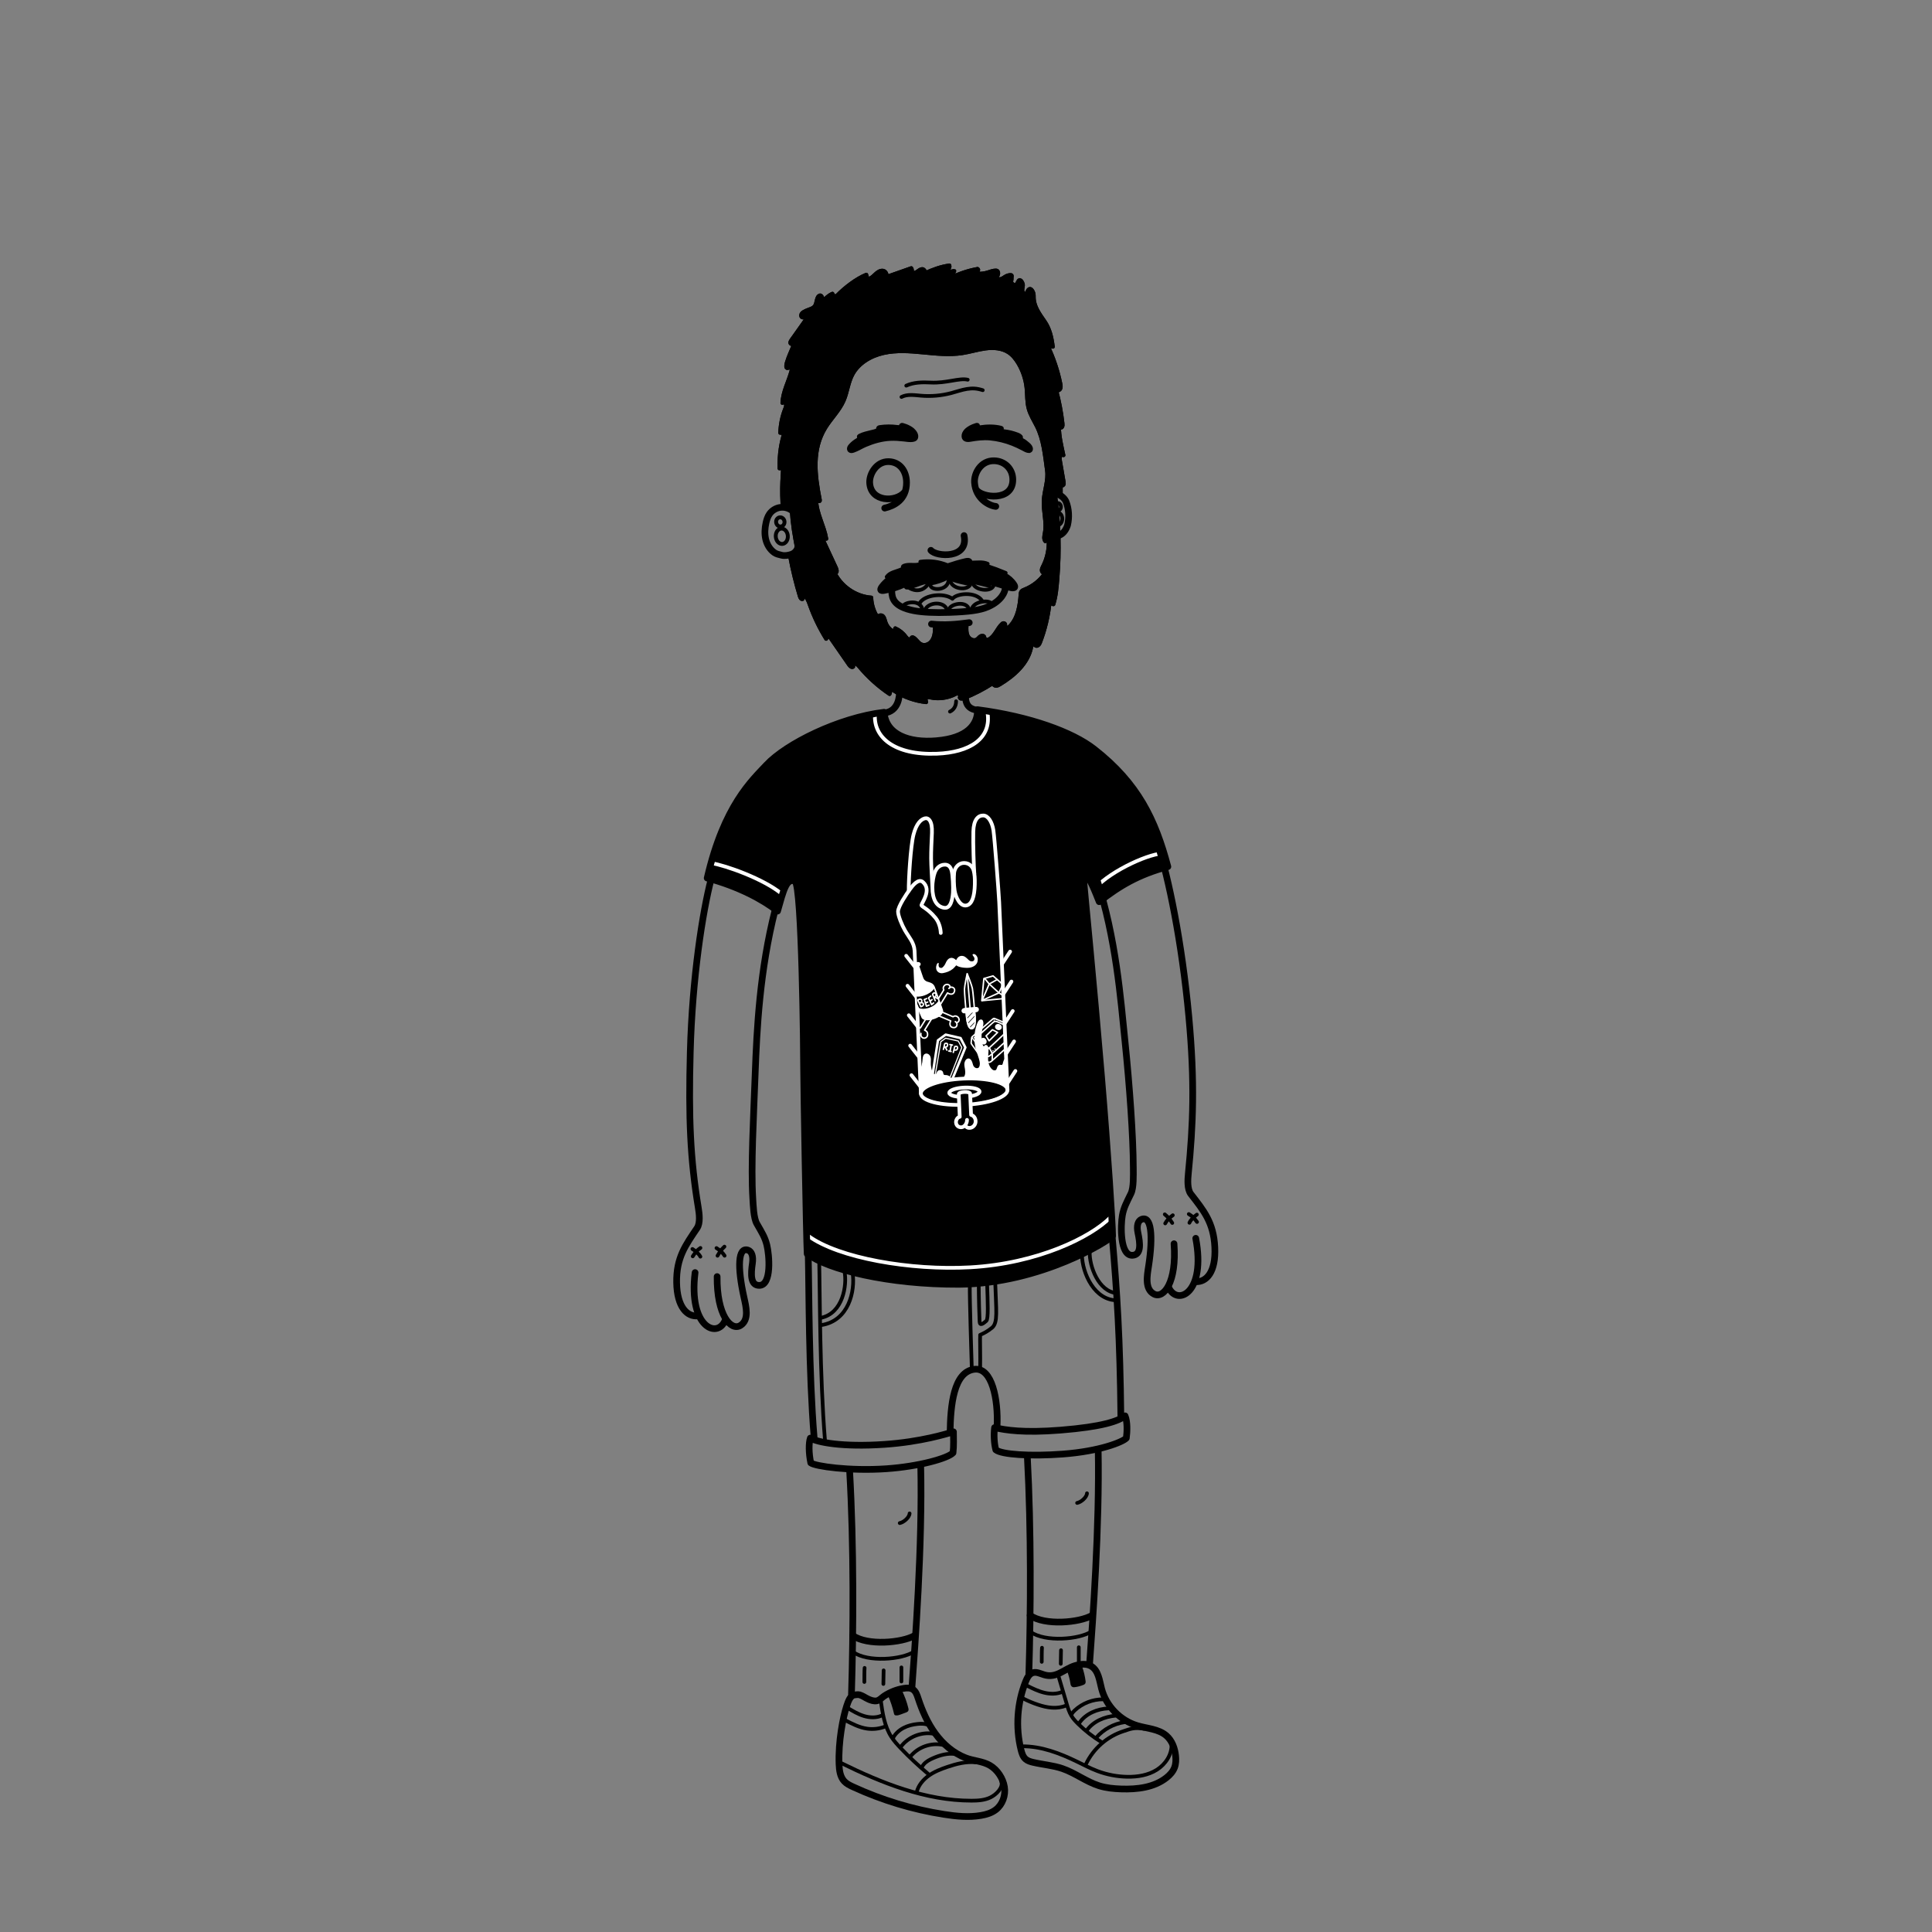 <?xml version="1.0" encoding="UTF-8"?><svg id="Default" xmlns="http://www.w3.org/2000/svg" viewBox="0 0 2600 2600"><rect x="0" y="0" width="2600" height="2600" fill="#808080" stroke="none"/><defs><style>.cls-1{stroke-width:2.5px;}.cls-1,.cls-2,.cls-3,.cls-4,.cls-5,.cls-6,.cls-7,.cls-8,.cls-9,.cls-10,.cls-11,.cls-12,.cls-13{stroke-linecap:round;stroke-linejoin:round;}.cls-1,.cls-4,.cls-5,.cls-7,.cls-8,.cls-10,.cls-11{stroke:#000;}.cls-2,.cls-3,.cls-4,.cls-5{stroke-width:5px;}.cls-2,.cls-3,.cls-6,.cls-9,.cls-12,.cls-13{stroke:#fff;}.cls-14,.cls-12{fill:#fff;}.cls-3,.cls-4,.cls-6,.cls-7,.cls-8,.cls-9,.cls-10,.cls-11,.cls-13{fill:none;}.cls-6{stroke-width:3.33px;}.cls-7{stroke-width:5.21px;}.cls-8{stroke-width:5.24px;}.cls-9{stroke-width:2px;}.cls-10{stroke-width:9px;}.cls-11{stroke-width:.83px;}.cls-12,.cls-13{stroke-width:1.5px;}</style></defs><g id="Legs"><g id="Right_shoe"><path class="cls-10" d="m1446.94,2241.5c7.01-2.11,14.99-3,21.33.65,10.03,5.77,11.28,19.31,14.21,30.5,6.09,23.22,24.87,42.68,47.86,49.58,13.38,4.02,28.65,4.4,39.24,13.52,7.79,6.7,11.53,17.12,12.54,27.34.52,5.26.37,10.71-1.52,15.65-2.09,5.46-6.19,9.94-10.77,13.56-16.78,13.27-39.58,15.91-60.96,15.2-10.04-.33-20.15-1.3-29.74-4.3-17.41-5.45-32.21-17.29-49.48-23.17-12.68-4.32-26.22-5.29-39.27-8.33-3.64-.85-7.38-1.93-10.19-4.4-3.53-3.1-5.03-7.86-6.16-12.42-7.55-30.45-5.27-63.24,6.4-92.36,1.9-4.73,4.55-9.85,9.41-11.41,4.96-1.59,10.12,1.16,15.1,2.69,17.06,5.22,26.68-7.7,42-12.31Z"/><path class="cls-4" d="m1375.43,2350.1c26.02-.25,51.09,9.45,74.47,20.85,8.96,4.37,17.81,9.02,27.14,12.52,12.78,4.8,26.38,7.4,40.03,7.64,13.82.25,28.08-2.07,39.76-9.44,11.69-7.37,20.35-20.47,19.77-34.28"/><path class="cls-4" d="m1539.68,2326.55c-13.77-2.35-19,.39-27.7,3.18-21.94,7.03-40.69,23.49-50.51,44.33"/><path class="cls-4" d="m1424.49,2255.74c3.67,12.4,7.35,24.81,11.02,37.21,1.64,5.54,3.31,11.14,6.29,16.09,2.46,4.08,5.75,7.59,9.14,10.92,9.39,9.22,19.82,17.38,31.03,24.27"/><path class="cls-4" d="m1513.49,2317.62c-14.59,2.06-28.36,9.54-38.03,20.67"/><path class="cls-4" d="m1501.54,2308.83c-7.54.72-15.03,2.51-21.85,5.8-6.82,3.29-12.97,8.13-17.34,14.31"/><path class="cls-4" d="m1491.7,2299.1c-15.04.56-30.43,6.97-39.04,19.32-.13.18-.13.42-.22.62s-.35.37-.52.23.2-.44.23-.22"/><path class="cls-4" d="m1484.52,2286.86c-13.95-.11-27.87,5.3-38.08,14.8-1.79,1.67-3.5,3.5-4.45,5.76"/><path class="cls-4" d="m1381.96,2268.43c7.5,3.76,15.1,7.5,23.26,9.5,8.15,1.99,17.01,2.12,24.7-1.24"/><path class="cls-4" d="m1377.07,2285.82c6.34,3.24,12.92,6,19.68,8.24,6.12,2.03,12.42,3.64,18.85,4.08s13.02-.32,18.94-2.87"/><path class="cls-5" d="m1453.97,2243.89c2.2,6.21,3.72,12.66,4.54,19.2.05.41.09.86-.12,1.21-.2.34-.58.51-.94.67-3.67,1.56-7.56,2.6-11.52,3.09-.72.09-1.54.13-2.09-.34-.5-.43-.62-1.13-.71-1.78-.93-6.35-2.6-12.6-4.97-18.57"/></g><g id="Left_shoe"><path class="cls-10" d="m1216.04,2272.15c4.21-.72,8.84-.96,12.44,1.35,3.95,2.53,5.58,7.39,7.04,11.85,5.53,16.84,12.7,33.32,23.17,47.63,10.47,14.31,24.43,26.41,40.98,32.74,10.8,4.13,22.57,4.27,32.56,10.09,9.96,5.8,17.61,17.42,19.48,28.8,1.87,11.38-2.44,23.8-11.59,30.82-5.76,4.42-12.95,6.55-20.11,7.76-16.43,2.76-33.27,1.08-49.73-1.5-42.21-6.62-83.5-19.12-122.3-37.02-4.26-1.97-8.6-4.07-11.8-7.5-5.63-6.02-6.72-14.9-7.03-23.13-1.13-30.12,5.24-62.77,10.21-78,2.22-6.81,4.81-13.62,9.66-14.88,1.45-.38,6.18-.85,7.61-.39,4.95,1.57,6.79,3.44,11.65,5.73,3.47,1.64,7.91,3.2,11.8,2.37,3.86-.82,6.62-4.33,9.92-6.48,7.85-5.14,16.77-8.66,26.02-10.24Z"/><path class="cls-4" d="m1185.3,2288.44c2.36,16.97,4.95,34.55,14.23,48.95,3.59,5.56,8.08,10.48,12.65,15.27,11.63,12.18,23.94,23.72,36.85,34.53"/><path class="cls-4" d="m1131.59,2372.43c55.19,27.2,114.19,50.86,175.72,50.84,8.74,0,17.76-.55,25.62-4.38,7.86-3.83,17.52-13.38,14.53-21.65"/><path class="cls-4" d="m1313.32,2371.72c-13.05-1.44-26.14,1.95-38.58,6.16-8.77,2.97-17.49,6.41-25.01,11.81-7.52,5.4-13.79,12.96-16.09,21.93"/><path class="cls-4" d="m1285.24,2360.51c-9.96-1.43-20.07,1.41-29.3,5.42-4.72,2.05-9.42,4.51-12.79,8.4-1.08,1.25-2,2.62-2.75,4.09"/><path class="cls-4" d="m1269.02,2348.26c-16.03-3.45-33.77,2.89-43.99,15.72-.14.17-.28.39-.21.6s.49.17.43-.05"/><path class="cls-4" d="m1256.32,2333.18c-16.48-2.86-34.29,4.32-44.19,17.8"/><path class="cls-4" d="m1248.26,2320.98c-4.34-1.44-9.03-1.41-13.58-.93-6.53.69-13.03,2.28-18.84,5.34-5.81,3.06-10.92,7.64-14,13.44-.15.28-.27.66-.04.86s.56-.39.25-.36"/><path class="cls-5" d="m1211.34,2275.78c3.82,7.62,6.77,15.68,8.76,23.97.14.6.26,1.3-.15,1.76-.21.24-.52.36-.82.47-2.73,1.02-5.47,2.04-8.2,3.05-1.7.64-3.51,1.28-5.3.97-1.97-8.85-4.84-17.49-8.56-25.76-.18-.39.44-.84.75-.54s-.1.94-.5.77"/><path class="cls-4" d="m1140.65,2298.41c7.02,4.27,14.16,8.51,22.02,10.9,7.86,2.38,16.62,2.75,24.1-.65"/><path class="cls-4" d="m1137.45,2314.98c9.39,4.89,19.01,9.86,29.49,11.37,8.09,1.17,16.48.18,24.07-2.82"/></g><path class="cls-10" d="m1087.71,1690.25c1.13,45.18.56,155.29,7.91,244.52"/><path class="cls-4" d="m1102.4,1694.77c1.13,45.18.56,155.29,7.91,244.52"/><path class="cls-10" d="m1496.56,1662.02c6.78,78.49,10.73,138.35,11.86,245.65"/><path class="cls-10" d="m1278.58,1927.99c.56-36.71,4.67-81.93,32.75-85.27,23.72-2.82,32.19,40.66,30.49,76.8"/><path class="cls-10" d="m1090.54,1935.34c-2.26,6.21-2.26,20.33.56,33.32,5.65,4.52,52.18,11.31,101.65,7.91,44.17-3.04,83.01-14.12,89.79-21.46,1.13-9.04.56-20.33.56-28.24-7.91,2.26-42.92,13.55-93.18,16.94-56.57,3.81-89.79-2.82-99.39-8.47Z"/><path class="cls-10" d="m1514.07,1905.41c3.39,7.91,2.82,21.46,1.69,29.93-4.94,5.28-35.82,17.75-85.27,21.46-44.15,3.31-82.6.65-90.35-5.65-2.41-8.78-2.82-20.89-1.69-29.93,14.68,3.39,38.96,7.34,88.66,3.39,56.52-4.5,78.27-12.24,86.96-19.2Z"/><path class="cls-4" d="m1136.47,1710.96c3.76,18.82-2.26,56.47-31.62,62.49"/><path class="cls-4" d="m1147.38,1712.84c3.76,24.85-5.27,64.75-42.16,70.4"/><path class="cls-4" d="m1466.5,1684.75c-.68,19.18,11.9,53.73,36.41,55.42"/><path class="cls-4" d="m1456.03,1688.36c.29,25.13,17.01,62.29,48.09,61.52"/><path class="cls-4" d="m1305.12,1730.16c-.38,15.44,2.26,98.64,2.64,110.31"/><path class="cls-4" d="m1319.05,1841.22c.38-15.06-.38-41.04,0-44.8,5.27-2.26,10.16-4.89,16.19-9.79,7.91-7.15,5.27-22.59,4.14-59.86"/><path class="cls-4" d="m1317.17,1729.78c0,15.44.82,44.04,1.13,48.94.38,6.02,4.95,2.45,9.04-1.13,3.01-2.64,1.88-25.6,1.13-48.94"/><path class="cls-10" d="m1143.34,1978.54c5.93,102.49,5.08,217.69,2.54,301.55"/><path class="cls-10" d="m1239.05,1970.91c2.54,108.42-7.62,243.11-11.86,300.71"/><path class="cls-10" d="m1147.58,2201.03c19.62,13.96,66.16,9.97,83.45,0"/><path class="cls-4" d="m1148.25,2223.31c19.62,13.96,65.17,10.3,82.12-.67"/><path class="cls-4" d="m1163.54,2244.58c-.33,2.99-.33,15.29-.33,18.95"/><path class="cls-4" d="m1189.14,2247.91c0,3.66-.33,14.63-.33,18.29"/><path class="cls-4" d="m1213.08,2243.92c0,5.32,0,11.3,0,18.95"/><path class="cls-4" d="m1224.09,2036.7c-.28,5.55-8.19,12.14-13.27,12.99"/><path class="cls-10" d="m1382.53,1959.9c5.41,100.33,4.54,211.53,2.07,293.08"/><path class="cls-10" d="m1477.91,1950.29c1.94,103.99-7.26,229.85-11.6,288.87"/><path class="cls-10" d="m1386.3,2173.92c19.62,13.96,66.16,9.97,83.45,0"/><path class="cls-4" d="m1386.96,2196.2c19.62,13.96,65.17,10.3,82.12-.67"/><path class="cls-4" d="m1402.26,2217.48c-.33,2.99-.33,15.29-.33,18.95"/><path class="cls-4" d="m1427.86,2220.8c0,3.66-.33,14.63-.33,18.29"/><path class="cls-4" d="m1451.8,2216.81c0,5.32,0,11.3,0,18.95"/><path class="cls-4" d="m1462.81,2009.59c-.28,5.55-8.19,12.14-13.27,12.99"/></g><g id="Torso"><path class="cls-10" d="m1210.63,928.65c0,9.41-1.51,28.24-20.33,30.87"/><path class="cls-10" d="m1299.48,928.28c0,9.41-3.01,25.22,15.81,27.48"/><path class="cls-4" d="m1286.68,943.71c0,6.78-3.39,11.67-8.28,13.93"/><path d="m1260.33,996.86c-37.51,3.16-68.24-8.43-70.54-38.34-60.96,7.28-131.89,42.56-158.34,70.93-19.42,20.83-57.13,54.44-79.75,152.21,41.79,11.12,74.76,28.75,94.7,44.47,8.05-28.37,11.89-44.86,23.39-40.26,9.58,4.6,11.72,234.45,11.72,254.78s3.63,227.5,4.76,246.7c27.99,21.09,108.88,41.41,204.73,41.02,110.42-1.15,202.82-59.43,206.27-65.18,0-14.69-6.21-111.09-14.95-215.08-10.76-127.89-21.09-230.04-24.72-271.74,6.31-4.3,18.26,29.2,21.65,37.1,27.6-21.47,52.53-36.42,92.4-47.16-16.87-63.26-39.87-111.95-99.3-158.34-29.34-22.9-86.65-43.71-156.81-52.91.38,20.32-14.19,38.34-55.21,41.79Z"/><path class="cls-3" d="m1566.58,1148.7c-15.81-1.69-70.02,21.46-93.18,46.87"/><path class="cls-3" d="m957.83,1161.69c18.07,2.82,70.02,20.89,94.87,41.79"/><path class="cls-3" d="m1328.84,958.4c6.21,36.14-24.85,54.21-67.76,55.91-58.22,2.3-85.84-22.59-83.58-53.08"/><path class="cls-3" d="m1494.3,1638.3c-25.98,26.54-97.69,62.12-188.61,67.2-80.16,4.48-177.32-12.42-217.98-42.35"/><path class="cls-10" d="m1260.33,996.86c-37.51,3.16-68.24-8.43-70.54-38.34-60.96,7.28-131.89,42.56-158.34,70.93-19.42,20.83-57.13,54.44-79.75,152.21,41.79,11.12,74.76,28.75,94.7,44.47,8.05-28.37,11.89-44.86,23.39-40.26,9.58,4.6,11.72,234.45,11.72,254.78s3.63,227.5,4.76,246.7c27.99,21.09,108.88,41.41,204.73,41.02,110.42-1.15,202.82-59.43,206.27-65.18,0-14.69-6.21-111.09-14.95-215.08-10.76-127.89-21.09-230.04-24.72-271.74,6.31-4.3,18.26,29.2,21.65,37.1,27.6-21.47,52.53-36.42,92.4-47.16-16.87-63.26-39.87-111.95-99.3-158.34-29.34-22.9-86.65-43.71-156.81-52.91.38,20.32-14.19,38.34-55.21,41.79Z"/><g id="Logo"><ellipse class="cls-2" cx="1297.56" cy="1469.16" rx="58.33" ry="17.62" transform="translate(-63.58 58.7) rotate(-2.53)"/><ellipse class="cls-1" cx="1297.82" cy="1469.32" rx="52.39" ry="12.83" transform="translate(-63.58 58.71) rotate(-2.53)"/><ellipse class="cls-2" cx="1297.85" cy="1469.87" rx="20.41" ry="6.26" transform="translate(-63.61 58.71) rotate(-2.53)"/><path class="cls-2" d="m1301.38,1507.06c.02,4.71-2.82,8.6-6.17,9.69s-8.14-.77-8.65-5.93c-.32-3.18,1.66-7.14,5.01-7.85-.1-2.26-1.35-30.54-1.35-30.54-.06-1.44,3.32-2.75,7.56-2.94,4.24-.19,7.73.82,7.79,2.26,0,0,1.2,27.16,1.27,28.66,2.18.42,6.13,3.13,6.11,8.77-.01,3.96-2.89,7.88-6.97,8.6-2.17.38-5.46.05-7.12-3.45"/><path class="cls-3" d="m1239.28,1471.73l-8.49-192.26c-.62-10.99-7.43-17.88-12.93-27.41-3.98-6.89-9.35-19.65-9.31-25.31.04-7.06,11.66-23.97,15.65-29.52s11.82-15.57,17.92-10.12c12.06,10.77-1.61,27.48-2.03,30.89-.18,2.27,8.13,4.2,18.85,17.25,4.48,5.45,6.8,13.26,7.11,20.32"/><path class="cls-3" d="m1355.84,1466.58s-10.64-240.86-11.16-252.52-6.15-85.64-7.76-96.5c-1.61-10.86-6.91-20.04-13.7-20.12-6.79-.08-12.95,5.47-13.36,21.69-.41,16.22.61,47.83,1.36,56.46"/><path class="cls-3" d="m1222.94,1198.72c-.26-14.31,2.59-60.76,6.46-75.65,3.86-14.87,10.03-20.41,15.24-21.77,4.51-1.18,10.26,2.96,9.53,19.55-.56,12.84-1.19,24.17-1.12,34.34s1.15,25.95,1.61,36.48"/><path class="cls-2" d="m1254.77,1194.11c-.02,16.58,5.86,26.12,15.91,27.56,8.67,1.24,11.01-10.85,11.73-20.11.56-7.17-.31-24.1-1.68-29.51-1.49-5.86-4.7-8.52-9.23-8.45-6.97.12-11.47,4.84-13.65,10.97-1.64,4.61-3.08,12.58-3.09,19.54Z"/><path class="cls-2" d="m1311.87,1190.08c-.37,16.58-3.91,26.74-10.99,28.37-8.53,1.97-14.59-10.47-16.13-19.64-1.19-7.09-1.29-18.25-.7-24.27.65-6.62,5.82-13.26,13.36-13.21,8.01.05,11.83,6.14,12.88,10.17,1.36,5.22,1.76,10.1,1.57,18.58Z"/><line class="cls-3" x1="1359.38" y1="1280.58" x2="1348.62" y2="1297.07"/><line class="cls-3" x1="1361.17" y1="1320.91" x2="1350.4" y2="1337.4"/><line class="cls-3" x1="1362.92" y1="1360.59" x2="1352.16" y2="1377.08"/><line class="cls-3" x1="1364.73" y1="1401.49" x2="1353.96" y2="1417.98"/><line class="cls-3" x1="1366.48" y1="1441.26" x2="1355.72" y2="1457.75"/><line class="cls-3" x1="1219.51" y1="1286.26" x2="1231.68" y2="1301.74"/><line class="cls-3" x1="1221.29" y1="1326.59" x2="1233.46" y2="1342.07"/><line class="cls-3" x1="1223.04" y1="1366.27" x2="1235.22" y2="1381.75"/><line class="cls-3" x1="1224.85" y1="1407.17" x2="1237.02" y2="1422.64"/><line class="cls-3" x1="1226.6" y1="1446.94" x2="1238.78" y2="1462.41"/><path class="cls-14" d="m1279.66,1452.72c-.12-2.63-3.15-4.9-5.77-5.13-1.53-.14-3.33.17-4.39-.95-.92-.97-.76-2.52-1.28-3.76-.96-2.28-4.62-2.72-6.09-.72-.83,1.12-.98,2.71-2.05,3.6-1.16.97-3.01.66-4.17-.32s-1.77-2.44-2.25-3.88c-1.26-3.81-1.86-7.83-1.77-11.84.06-2.53.37-5.15-.52-7.52s-3.55-4.33-5.91-3.41c-2.52.98-3,4.27-3.21,6.97-.38,5.12-1.23,10.37-3.87,14.78l1.24,28.08c6.59-11.5,34.75-15.12,40.02-15.9Z"/><path class="cls-13" d="m1238.4,1440.54c2.64-4.41,3.48-9.65,3.87-14.78.2-2.7.68-5.99,3.21-6.97,2.36-.92,5.01,1.04,5.91,3.41s.58,4.99.52,7.52c-.09,4.01.51,8.03,1.77,11.84.48,1.44,1.09,2.91,2.25,3.88s3.01,1.29,4.17.32c1.07-.89,1.22-2.48,2.05-3.6,1.47-2,5.13-1.56,6.09.72.52,1.23.36,2.79,1.28,3.76,1.06,1.12,2.86.81,4.39.95,2.62.23,5.01,2.17,5.78,4.68"/><path class="cls-14" d="m1296.47,1451.51c3.51-3.83,3.54-8.57,2.86-12.76-.68-4.19-1.61-7.2.33-10.98.97-1.9,2.43-2.65,3.84-2.57,2.14.12,3.13,2.1,3.99,4.06s1.06,4.73,2.4,6.39c2.09,2.59,4.79,3.13,6.74,2.25,2.52-1.15,3.02-5.57,2.6-8.31-1.04-6.71-4.27-13.12-5.79-19.73-2.38-10.35-1.73-21.11,1.85-31.1.84-2.36,1.99-5.49,4.44-6,1.64-.34,2.26.9,2.59,2.02.79,2.67.07,4.73-.55,7.44-1.88,8.2-2.39,15.59-.05,23.67.33,1.12.95,2.93,2.53,2.86.99-.04.76-2.01,2.89-1.68,1.68.26,2.43,3.09,2.46,4.41.08,4.94-.88,10.07-.61,15.01s2.13,10.32,5.96,13.44c1.48,1.2,3.88,1.82,5.47.77,2.42-1.6,1.79-6.36,4.62-6.95,1.14-.23,2.36.44,3.46.06,1.45-.5,1.75-2.36,2.09-3.86.44-1.96,1.35-3.81,2.63-5.35,0,0,1.61,36.5,1.7,38.56-8.03-10.67-45.93-13.61-58.47-11.64Z"/><path class="cls-13" d="m1353.24,1424.59c-1.28,1.54-2.19,3.39-2.63,5.35-.34,1.5-.64,3.36-2.09,3.86-1.1.38-2.32-.29-3.46-.06-2.84.58-2.21,5.35-4.62,6.95-1.59,1.05-3.99.44-5.47-.77-3.83-3.13-5.69-8.51-5.96-13.44s.69-10.06.61-15.01c-.02-1.32-.78-4.15-2.46-4.41-2.13-.33-1.91,1.64-2.89,1.68-1.58.07-2.2-1.73-2.53-2.86-2.34-8.08-1.83-15.47.05-23.67.62-2.71,1.35-4.77.55-7.44-.33-1.12-.95-2.36-2.59-2.02-2.45.51-3.59,3.64-4.44,6-3.58,9.99-4.24,20.76-1.85,31.1,1.52,6.61,4.76,13.03,5.79,19.73.42,2.74-.08,7.16-2.6,8.31-1.95.89-4.65.35-6.74-2.25-1.34-1.66-1.54-4.44-2.4-6.39s-1.86-3.94-3.99-4.06c-1.42-.08-2.87.68-3.84,2.57-1.94,3.78-1,6.79-.33,10.98.68,4.19.79,9.07-2.86,12.76"/><polyline class="cls-9" points="1349.37 1324.73 1336.43 1313.34 1324.06 1316.9 1321.23 1346.7 1350.03 1343.92"/><polyline class="cls-9" points="1349.39 1325.2 1344.32 1336.17 1321.69 1346.3 1331.26 1324.21 1341.83 1318.28"/><polyline class="cls-9" points="1325.09 1316.76 1331.26 1324.21 1344.32 1336.17 1350.03 1339.68"/><path class="cls-12" d="m1307.67,1384.43c7.06-.32,4.21-20.48,3.93-23.71s-11.74-2.26-11.47.98.87,23.59,7.88,22.71"/><line class="cls-11" x1="1301.32" y1="1370.52" x2="1309.63" y2="1361.6"/><line class="cls-11" x1="1302.32" y1="1377.38" x2="1311.93" y2="1367.07"/><line class="cls-11" x1="1305.05" y1="1382.82" x2="1312.08" y2="1375.42"/><path class="cls-9" d="m1307.67,1384.43c7.06-.32,4.21-20.48,3.93-23.71s-2.07-26.03-3.03-30.63-6.13-17.9-7-19.81c0,0-3.45,16.02-3.62,20.71-.17,4.69,1.91,27.46,2.19,30.7s.87,23.59,7.88,22.71"/><path class="cls-12" d="m1297.78,1357.22c-4.61.82-3.73,6.13.35,5.78,2.55-.22,14.21-1.21,16.15-1.66,2.92-.67,3.38-5.25-.33-5.5-1.56-.11-15.2,1.2-16.18,1.38Z"/><line class="cls-9" x1="1301.67" y1="1311.7" x2="1305.63" y2="1358.26"/><polyline class="cls-6" points="1254.66 1448.55 1262.26 1400.03 1272.66 1392.37 1292.65 1396.99 1299.14 1409.57 1281.66 1452.16"/><polyline class="cls-13" points="1258.54 1446.83 1266.16 1401.84 1272.59 1397.17 1289.58 1400.95 1294.34 1409.64 1278.08 1450.91"/><path class="cls-9" d="m1269.55,1412.27l1.81-7.48c.03-.14.07-.29.17-.4.13-.14.33-.19.52-.22,1.03-.2,2.31-.31,2.92.55.36.52.33,1.21.21,1.83-.15.8-.45,1.64-1.12,2.1-.55.37-1.25.42-1.92.44-.45,0-.9,0-1.35,0"/><path class="cls-9" d="m1282.92,1416.33l1.81-7.48c.03-.14.07-.29.17-.4.13-.14.33-.19.52-.22,1.03-.2,2.31-.31,2.92.55.36.52.33,1.21.21,1.83-.15.8-.45,1.64-1.12,2.1-.55.37-1.25.42-1.92.44-.45,0-.9,0-1.35,0"/><path class="cls-9" d="m1271.99,1409.36c.84,1.21,1.58,2.49,2.22,3.83"/><path class="cls-9" d="m1278.34,1405.7c1.14.23,2.28.45,3.43.68"/><path class="cls-9" d="m1276.74,1414.39c1.08.26,1.97.47,3.16.65"/><path class="cls-9" d="m1278.62,1414.18c.44-2.56.94-5.12,1.51-7.66"/><ellipse class="cls-12" cx="1343.65" cy="1382.24" rx="3.26" ry="3.9" transform="translate(-446.24 2097.98) rotate(-67.61)"/><ellipse class="cls-12" cx="1323.57" cy="1401.21" rx="3.26" ry="3.9" transform="translate(-513.05 816.35) rotate(-28.97)"/><polygon class="cls-9" points="1335.54 1385.77 1327 1394.06 1331.11 1400.67 1342.48 1389.42 1335.54 1385.77"/><path class="cls-9" d="m1353.05,1411.28s-16.85,15.16-18.21,16.35-3.94,3.57-7.05.31"/><path class="cls-9" d="m1352.65,1402.12s-18.07,16.48-19.43,17.67c-1.36,1.19-3.94,3.57-7.05.31"/><line class="cls-13" x1="1307.86" y1="1395.9" x2="1313.75" y2="1404.4"/><path class="cls-9" d="m1351.3,1379.1s-6.94-3.13-8.65-3.81c-2.78-1.1-4.2-1.32-6.64,1.05s-20.44,18.24-20.44,18.24"/><path class="cls-9" d="m1352.15,1390.83s-18.32,17.2-20.77,19.29c-2.45,2.09-4.22,3.58-5.42,2.08"/><polyline class="cls-9" points="1335.36 1426.62 1335.39 1417.71 1331.38 1410.12"/><path class="cls-14" d="m1339.52,1410.94c-.27-.15-.62-.15-.88.02-.26.17-.42.48-.38.79.04.35.27.65.62.74.35.09.75-.06.93-.39.05-.09.08-.19.09-.29,0,0,0,0,0,0,.06-.33-.08-.68-.38-.85Z"/><path class="cls-14" d="m1336.75,1413.32c-.27-.15-.62-.15-.88.02-.26.17-.42.48-.38.79.04.35.27.65.62.74.35.09.75-.06.93-.39.05-.09.08-.19.09-.29,0,0,0,0,0,0,.06-.33-.08-.68-.38-.85Z"/><path class="cls-14" d="m1311.25,1395.75c-.27-.15-.62-.15-.88.02-.26.17-.42.48-.38.79.04.35.27.65.62.74.35.09.75-.06.93-.39.05-.09.08-.19.09-.29,0,0,0,0,0,0,.06-.33-.08-.68-.38-.85Z"/><path class="cls-14" d="m1338.28,1372.04c-.27-.15-.62-.15-.88.02-.26.17-.42.48-.38.79.04.35.27.65.62.74.35.09.75-.06.93-.39.05-.09.08-.19.09-.29,0,0,0,0,0,0,.06-.33-.08-.68-.38-.85Z"/><path class="cls-9" d="m1351.45,1376.07s-11.55-4.76-12.28-5.11c-1.44-.69-2.19-.47-3,.32s-26.52,22.72-27.14,23.34c-1.17,1.18-1.27,1-1.55,3.27-.24,1.98-.37,3.95-.48,4.86-.18,1.52.01,1.76,1.22,3.4s7.76,10.71,7.76,10.71"/><path class="cls-9" d="m1276.98,1330.22c1.19-1.56,3.72-2.49,6.05-.9s1.96,4.62.7,6.59c-2,3.13-6.34,1.94-8.62.29-1.05,1.88-29.21,47.62-30.83,50.21,1.73.77,3.76,1.52,4.04,5.19.33,4.37-3.28,5.8-5.27,5.46-2.68-.45-4.53-3.47-3.67-6.34"/><path class="cls-9" d="m1239.04,1392.53c-1.64,1.2-3.4-.13-3.44-1.17-.12-2.82-.22-4.98-.15-5.55.16-1.35,1.38-2.79,3.09-2.49,1.06-1.88,29.93-48.55,31.56-51.13-.72-1.38-1.04-2.82-.11-4.52,1.48-2.7,4-3.19,5.62-2.79,1.8.44,2.9,1.66,2.99,3.64"/><path class="cls-9" d="m1285.62,1374.83c1.72.94,3.03,3.3,1.81,5.84-1.22,2.55-4.27,2.64-6.41,1.7-3.4-1.5-2.89-5.96-1.6-8.48-1.5-.55-28.99-12.13-44.32-18.59"/><path class="cls-9" d="m1234.86,1348.09c14.69,6.18,45.59,19.28,47.76,20.23,1.26-.92,2.62-1.46,4.45-.79,2.9,1.05,3.76,3.47,3.62,5.13-.16,1.84-1.2,3.12-3.14,3.51"/><path class="cls-14" d="m1233.78,1351.97s5.7,13.45,7.14,16.87c3.42,8.11,29.93-.79,27.15-9.46-2.33-7.26-9.73-28.09-11.11-31.34-1.93-4.58-6.75-5.16-9.19-5.99s-4.89-2.18-6.41-6.38c-1.52-4.2-5.05-14.83-5.36-15.75,3.66-1.49,2.4-5.97-3.63-3.7"/><path d="m1236.41,1357.18c5.59,2.95,19.74.73,27.27-9.86l-6.52-17.96c-7.67,10.33-20.53,11.7-23.49,11.03l.94,12.45,1.8,4.35Z"/><path class="cls-13" d="m1233.67,1340.39c2.96.67,15.82-.7,23.49-11.03"/><path class="cls-13" d="m1236.41,1357.18c5.59,2.95,19.74.73,27.27-9.86"/><path class="cls-9" d="m1239.23,1354.74c-1.37-2.96-2.75-5.92-4.12-8.88.71-.47,1.59-1.01,2.41-1.22s1.8.06,2.42.65c.85.81.78,2.19.14,3.17s-1.73,1.24-2.75,1.83c.79-.39,1.76-.88,2.64-.94s1.97.31,2.45,1.05c.56.86.43,1.98-.22,2.77s-1.96,1.28-2.91,1.67"/><path class="cls-9" d="m1247.09,1343.84l-3.21,1.32c.96,2.98,1.91,5.96,2.87,8.94,1.18-.48,2.36-.97,3.54-1.45"/><path class="cls-9" d="m1248.43,1348.55l-2.32.79"/><path class="cls-9" d="m1252.51,1340.45l-2.94,2.39c1.37,3.07,2.74,6.13,4.11,9.2.96-.75,1.88-1.54,2.76-2.38"/><path class="cls-9" d="m1254.29,1345.26c-.62.51-1.38,1.13-2,1.64"/><path class="cls-9" d="m1258.57,1346.63c-1.16-2.77-2.32-5.53-3.48-8.3-.04-.1-.08-.2-.07-.3.01-.11.08-.21.14-.3.17-.23.35-.44.55-.64.34-.35.74-.67,1.21-.81.96-.29,2.05.27,2.52,1.16s.38,2-.08,2.89-1.23,1.59-2.09,2.12"/><path class="cls-9" d="m1258.36,1342.12c1.22.47,2.4,1.04,3.52,1.71"/><path class="cls-9" d="m1233.78,1351.97s5.7,13.45,7.14,16.87c3.42,8.11,29.93-.79,27.15-9.46-2.33-7.26-9.73-28.09-11.11-31.34-1.93-4.58-6.75-5.16-9.19-5.99s-4.89-2.18-6.41-6.38c-1.52-4.2-5.05-14.83-5.36-15.75,3.66-1.49,2.4-5.97-3.63-3.7"/><path id="moustache" class="cls-12" d="m1268.69,1308.86c-2.24.42-4.79-.2-6.36-1.85-1.36-1.43-1.76-2.84-1.85-4.82-.07-1.63.9-5.33,2.14-5.56-.42,2.07-.49,4.44,1.14,5.79,1.1.92,3,1.19,4.3.56s2.8-2.43,3.61-3.61c1.76-2.56,2.26-5.38,4.44-7.61,1.31-1.34,3-2.12,4.87-1.97,2.3.17,4.36,1.89,5.88,3.63.94-1.8,1.88-3.74,3.48-4.99s3.48-1.56,5.47-1.18c1.94.36,3.44,1.6,4.9,2.92s3.36,3.59,5.27,4.1c2.42.65,5.09.15,5.92-2.46,1.17-3.68-2.27-5.93-2.39-6.92,1.17-.82,2.81.21,3.85,1.52s1.74,3.03,1.71,4.7c-.03,1.76-.28,3.42-1.16,4.95-1.7,2.93-4.36,4.27-7.62,5.17-4.34,1.2-14.75.27-18.32-2.33-1.12-.81-1.55-.58-2.66.81-.8.99-2.33,2.64-3.36,3.48-4.04,3.25-8.15,4.71-13.25,5.67Z"/></g><path class="cls-10" d="m956.98,1183.15c-11.32,43.37-25.35,131.84-28.05,232.72-2.38,89.01,0,144.04,10.79,209.31,1.33,8.05,2.98,20.7-1.62,27.51-15.64,23.2-28.05,39.92-27.51,73.37s14.57,46.39,28.59,44.78"/><path class="cls-10" d="m1043.3,1223.82c-21.04,82.54-24.82,161.84-26.97,220.1s-5.93,126.23-3.24,168.85c.61,9.71,1.08,26.43,5.39,33.99,6.96,12.18,10.87,18.12,13.49,28.59,3.24,12.95,7.01,54.49-10.25,54.49-11.85,0-11.33-15.1-9.17-29.67,1.45-9.8-1.08-16.18-5.93-17.8-13.35-4.45-14.57,22.12-5.39,63.66,2.62,11.88,7.55,30.21-4.86,37.76-12.65,7.7-31.83-13.49-31.29-65.81"/><path class="cls-10" d="m935.41,1712.57c-9.17,73.91,30.21,89.55,40.46,64.2"/><path class="cls-4" d="m974.92,1677.66c-4.14,3.81-6.52,7.35-9.3,12.25"/><path class="cls-4" d="m964.2,1679.59c4.29,2.57,8.79,6.64,10.93,10.29"/><path class="cls-4" d="m942.62,1679.41c-4.56,2.97-7.35,6.56-10.35,11.32"/><path class="cls-4" d="m931.83,1680.84c4.3,2.6,8.76,6.58,10.73,10.32"/><path class="cls-10" d="m1558.11,1136.84c14.13,42.54,32.51,131.04,41.79,231.53,8.18,88.66,5.79,145.32-.72,211.16-.8,8.12-1.62,20.85,3.41,27.35,17.12,22.13,30.6,38,32.24,71.41,1.67,33.96-11.51,47.25-25.61,46.55"/><path class="cls-10" d="m1475.67,1182.02c26.38,80.99,32.44,162.24,38.4,220.23,5.96,58,11.01,126.98,11.1,169.69.02,9.73.65,26.45-3.17,34.27-6.15,12.61-9.66,18.8-11.59,29.41-2.38,13.13-3.44,54.83,13.78,53.7,11.83-.77,10.32-15.81,7.21-30.21-2.09-9.68.02-16.22,4.76-18.15,13.03-5.31,15.98,21.12,9.54,63.17-1.84,12.03-5.56,30.64,7.31,37.36s30.88-15.53,26.93-67.72"/><path class="cls-10" d="m1609.19,1666.46c13.97,73.15-24.3,91.33-36.18,66.7"/><path class="cls-4" d="m1567.49,1634.2c4.38,3.53,6.99,6.91,10.08,11.62"/><path class="cls-4" d="m1578.31,1635.43c-4.11,2.85-8.33,7.2-10.23,10.98"/><path class="cls-4" d="m1599.83,1633.84c4.75,2.66,7.76,6.06,11.07,10.62"/><path class="cls-4" d="m1610.69,1634.56c-4.12,2.88-8.31,7.14-10.03,11"/></g><g id="Head"><path class="cls-10" d="m1190.59,683.77c12.59-3.05,29.37-11.06,29.37-34.33,0-15.26-8.77-27.84-24.03-28.22-16.4-.41-26.25,16.75-25.55,28.61,1.53,25.94,35.09,26.32,46.91,12.59"/><path class="cls-10" d="m1340.1,681.48c-8.77-.76-27.08-10.3-28.61-32.04-.86-12.32,8.39-29.75,26.32-29.37,14.5.31,24.99,11.06,25.17,25.17.38,30.13-41.95,24.79-49.2,13.73"/><path class="cls-10" d="m1252.76,740.6c7.25,8.77,51.11,11.82,44.62-19.83"/><path class="cls-4" d="m1322.55,525.11c-8.02-2.6-14.09-2.8-21.29-1.65s-14.11,3.66-21.16,5.52c-13.16,3.47-26.92,4.67-40.48,3.54-8.94-.75-18.49-2.39-26.47,1.71"/><path class="cls-4" d="m1302.34,511c-11.44-2.67-28.61,4.96-49.96,3.81-11.17-.6-22.88-.38-32.8,4.2"/><path class="cls-5" d="m1275.28,777.54c-7.15,3.85-14.95,6.5-22.97,7.79-.83.13-1.72.25-2.49-.1s-1.31-1.34-.88-2.06c-9.55.66-18.08,6.55-27.58,7.69-.92.11-2.12.01-2.42-.87-.22-.64.2-1.33.17-2s-1.28-.79-1.38-.12c-8.79,4.07-18.11,7-27.64,8.67-2.23.39-4.97.52-6.27-1.33-1.4-1.99-.06-4.72,1.41-6.66,2.93-3.88,6.41-7.34,10.32-10.23-.48-.93-1.31-1.67-2.28-2.06,4.36-6.24,13.07-7.05,20-10.21.66-.3,1.38-.7,1.57-1.4.17-.6-.1-1.24.04-1.85.18-.84,1.05-1.33,1.86-1.64,7.06-2.68,15.46.66,22.32-2.51l-.55-2.7c12.4-1.84,25.29-.2,36.83,4.68,7.88-2.68,15.84-5.03,23.95-6.93,2.27-.53,5.13-.84,6.51,1.04-.63.33-.53,1.36.02,1.81s1.33.49,2.04.49c7.22,0,14.83-1.38,21.38,1.65-.96.56-1.73,1.46-2.13,2.49,8.92,2.89,17.71,6.14,26.35,9.77l-1.31,2.24c5.63,2.83,10.5,7.16,13.97,12.42,1,1.52,1.92,3.37,1.31,5.09-1.09,3.1-5.54,2.76-8.68,1.81-7.5-2.25-14.99-4.51-22.49-6.76-1.22-.37-2.56-.73-3.75-.26s-1.89,2.21-.95,3.07c-8.82-2.14-17.63-4.28-26.45-6.42.48,1.15-.44,2.5-1.61,2.93s-2.47.19-3.69-.07c-8.45-1.81-16.72-3.75-24.53-7.46Z"/><path class="cls-10" d="m1200.12,795.9c.27,9,2.24,20.59,29.75,25.94,10.97,2.13,27.84,3.05,48.44,2.29,25.39-.94,40.28-2.66,51.49-7.63,18.93-8.38,22.63-20.71,22.88-24.03"/><path class="cls-4" d="m1223.39,790.95c2.29,1.91,15.26,8.39,24.79-3.81"/><path class="cls-4" d="m1216.14,814.59c2.29-3.81,21.36-8.39,25.17,4.96"/><path class="cls-4" d="m1245.13,820.31c4.58-10.3,25.55-11.44,29.37.38"/><path class="cls-4" d="m1277.17,820.7c.38-8.01,24.41-13.35,27.08,0"/><path class="cls-4" d="m1307.68,820.31c1.53-10.68,21.74-13.35,25.94-8.77"/><path class="cls-4" d="m1251.99,787.51c1.14,7.63,22.5,7.63,24.41-5.72"/><path class="cls-4" d="m1278.69,780.27c1.14,12.97,24.79,15.64,27.84,4.96"/><path class="cls-4" d="m1309.2,784.46c1.91,9.92,24.41,12.97,27.84,3.81"/><path class="cls-4" d="m1321.41,808.11c-8.39-12.2-33.94-9.92-39.67-2.29-11.06-8.39-37.76-5.72-44.24,6.1"/><path class="cls-10" d="m1253.55,839.81c17.69,1.88,34.26.38,50.82-1.88"/><path class="cls-5" d="m1228.39,578.48c-4.72-4.23-14.32-7.48-15.31-6.77-1.15.82-.35,1.49-.42,1.84-.28,1.27-3.19,1.22-5.32.93-7.69-1.04-15.52-.99-23.19.14-1.07.16-2.37.55-2.55,1.62-.09.53.14,1.08-.03,1.59-.16.48-.63.78-1.07,1.01-2.51,1.31-5.34,1.83-8.09,2.5-5.2,1.27-10.45,2.37-15.24,4.77-.41.2-1.69.85-1.55,1.69.1.61.95.8.85,1.41-.23,1.34-2.01,2.43-3.18,3.12-3.15,1.84-6.03,4.14-8.51,6.82-.94,1.02-1.85,2.13-2.25,3.46s-.17,2.93.87,3.84c1.36,1.18,3.44.8,5.15.21,5.62-1.93,10.64-5.26,16.1-7.59,10.46-4.47,21.82-7.73,33.18-8.3,6.19-.31,12.61.16,18.78.85,4.42.5,14.82,2.53,16.38-2.54,1.13-3.67-1.48-7.8-4.6-10.6Z"/><path class="cls-5" d="m1296.65,585.31c.37-2.37,2.34-5.19,4.14-6.78,2.83-2.49,6.78-4.89,12.88-6.71.91-.27,2.22-.41,2.48.51.13.44-.08.91-.01,1.35.15.96,1.39,1.42,2.35,1.27,9.41-1.51,19.74-1.73,28.71.64.57.15,1.26.5,1.19,1.09-.03.3-.26.53-.4.8-.36.72.08,1.64.75,2.09s1.51.56,2.31.66c7.23.95,11.6,1.94,18.43,4.51,1.74.65,4.99,2.31,4.68,4.14-.07.43-.29.85-.27,1.29.03.93.99,1.5,1.82,1.92,3.24,1.64,5.08,3.26,7.86,5.61,2.13,1.8,4.25,4.2,3.98,6.97,0,1.3-1.32,2.18-2.42,2.48-3.25.04-5.79-1.68-8.66-3.2-4.37-2.31-9.15-4.58-13.74-6.4-9.71-3.84-19.72-6.34-30.12-7.34-9.14-.88-18.25.29-27.29,1.88-4.57.8-9.66-.26-8.66-6.78Z"/><path class="cls-10" d="m1066.17,687.38c-4.51-3.64-10.56-5.3-16.29-4.48s-11.07,4.12-14.37,8.89c-2.41,3.48-3.72,7.59-4.64,11.72-1.6,7.18-2.12,14.7-.49,21.87,1.63,7.17,5.55,13.97,11.56,18.21,3,2.11,6.35,2.72,9.91,3.61,4.23,1.06,8.85.23,12.99-1.13s7.56-4.84,8.75-9.04"/><ellipse class="cls-8" cx="1050.16" cy="702.3" rx="5.65" ry="6.21" transform="translate(-82.63 142.98) rotate(-7.49)"/><ellipse class="cls-7" cx="1052.1" cy="721.7" rx="8.13" ry="10.34" transform="translate(-46.87 73.6) rotate(-3.92)"/><path class="cls-4" d="m1423.04,676.91c2.6-.04,4.73,2.25,4.78,5.1.04,2.86-2.03,5.2-4.62,5.24"/><path class="cls-4" d="m1423.26,689.72c3.73.18,6.57,4.17,6.35,8.92-.23,4.75-3.44,8.45-7.17,8.27"/><path class="cls-4" d="m1300.82,842.27c-.22,4.7-.39,9.66,1.83,13.8,2.22,4.14,7.76,6.89,11.78,4.46,1.77-1.07,2.94-2.92,4.64-4.11s4.49-1.39,5.46.44c.7,1.31.12,3.12,2.33,3.85,1.29.43,2.72.25,3.91-.39,8.32-4.42,11-14.85,17.95-21.08.99-.89,2.53-.98,3.52-.09,1.59,1.43-.55,3.35,1.38,4.79.7.52,1.61.73,2.46.54,1.35-.29,2.42-1.29,3.37-2.29,10.33-11,12.81-27.08,13.91-42.13.1-1.36.21-2.79.95-3.95.99-1.56,2.87-2.26,4.6-2.93,11.18-4.39,20.98-12.24,27.7-22.19-1.89,1.14-4.4-.84-4.69-3.03s.85-4.28,1.85-6.25c5.55-10.92,8.09-23.35,7.26-35.58-1.64.25-3.18,1.08-4.31,2.3-2.58-2.94-1.46-7.43-.73-11.27,2.71-14.27-2.22-28.91-1.5-43.42.68-13.66,6.35-27.08,4.45-40.62-2.81-19.98-4.58-41.54-13.69-59.54-3.95-7.81-8.76-15.3-11.04-23.75-2.46-9.1-1.84-18.72-2.84-28.09-1.23-11.44-4.93-22.6-10.78-32.51-3.42-5.78-7.66-11.23-13.27-14.92-8.92-5.86-20.3-6.62-30.88-5.25s-20.82,4.67-31.36,6.3c-17.53,2.71-35.4.72-53.06-.97-17.66-1.69-35.67-3.07-52.98.8-17.31,3.87-34.11,13.78-42.17,29.58-5.5,10.77-6.56,23.29-11.39,34.38-5.91,13.55-17.04,24.07-24.77,36.67-17.87,29.16-14.12,62.56-7.2,97.37.19.95-.78,1.72-1.68,1.36l-3.32-1.35c.57,17.94,10.68,34.21,13.61,51.91l-5.21-.09c5.91,12.69,11.81,25.37,17.72,38.06,1,2.15,2.02,4.53,1.39,6.81l-3.76-1.27c8.66,19.78,28.84,33.99,50.38,35.48.32,9.75,3.46,19.39,8.95,27.45-.97-2.91,3.87-4.73,6.26-2.81s2.89,5.28,3.82,8.2c1.82,5.72,5.98,10.66,11.32,13.41l1.8-4.92c5.62,2.44,10.56,6.41,14.15,11.37,1.74,2.4,5.26,5.22,7,2.82.45-.62.59-1.47,1.22-1.9.78-.54,1.86-.1,2.64.43,4.91,3.31,7.17,10.12,14.6,9.7,3.62-.2,6.91-2.15,9.14-5.02,4.49-5.8,4.59-13.27,4.59-20.35"/><path class="cls-4" d="m1065.13,684.51c1.71,23.51,3.62,33.29,7.91,56.47l-9.78,8.13c3.39,18.11,7.77,36.03,13.11,53.66.54,1.79,1.81,4.01,3.61,3.5.26-1.69,1.13-3.28,2.41-4.41,3.94,2.58,5.64,7.41,7.21,11.85,5.71,16.11,13.16,31.6,22.17,46.12,1.1-1.61,2.2-3.23,3.3-4.84,9.24,13.34,18.49,26.67,27.73,40.01,1.29,1.87,3.9,3.89,5.46,2.24-.04-1.34-.07-2.67-.11-4.01,2.79-1.5,5.89,1.25,7.92,3.69,11.85,14.25,25.74,26.82,41.11,37.18,1.04-1.61.99-3.86-.12-5.42,1.86-1.39,4.45-.06,6.41,1.2,12.87,8.29,27.68,13.54,42.9,15.2.14-2.22-1.04-4.48-2.93-5.65,2.43-2.05,6.06-1.25,9.18-.59,9.9,2.11,22.42,1.11,33.72-4.92,2.26-1.88,4.97-3.01,6.74-1.2s.86,5.38-1.54,6.13c.55,1.96,3.4,1.67,5.29.93,13.92-5.45,27.27-12.34,39.77-20.54-.41,1.94,1.6,3.7,3.58,3.8s3.81-.94,5.51-1.97c19.12-11.62,37.58-27.87,42.11-49.78.42-2.02,1.61-4.69,3.59-4.11,1,.29,1.56,1.35,2.46,1.86,2.44,1.38,4.91-1.78,5.91-4.4,6.68-17.35,11.03-35.6,12.92-54.1,1.74.5,3.11,2.74,5.04,2.72,3.54-11.25,4.42-22.87,5.4-34.62,3.07-36.9,2.12-74.13-2.83-110.82l7.36-3.45c0-3.92,0-7.84,0-11.76.42,1.41,2.71,1.26,3.52.04s.59-2.84.34-4.29c-1.64-9.49-3.29-18.97-4.93-28.46-.32-1.83-.62-3.79.14-5.48s3.04-2.83,4.54-1.74c-3-13.82-5.78-25.07-6-37.9.68,1.53,3.17,1.24,4.12-.13s.82-3.2.63-4.86c-1.71-15.08-4.56-30.03-8.51-44.68,1.79,1.38,4.61.05,5.54-2.01s.53-4.45.09-6.67c-3.56-17.65-9.32-34.85-17.1-51.08,2.1-.14,4.84,1.51,6.94,1.37-1.62-13.28-4.46-24.6-11.1-34.23s-14.17-19.68-14.54-31.38c-.1-2.98.01-6.06-1.33-8.72-3.14-6.23-6.09-3.27-7.21-.5-.27.66-.29,1.4-.62,2.04-1.25,2.43-5.35.7-6.02-1.95s.5-5.4.6-8.13-2.3-7.78-4.95-7.1c-2,.51-2.42,4.64-4.07,5.86-2.99,2.2-7.93-1.66-6.51-5.09.36-.87.19-4.36.42-5.28.76-2.95-2.43-2.39-5.38-1.62s-5.23,3.09-8.01,4.34-6.94.74-7.71-2.21c3.3-1.01,4.68-8.72-.36-8.79-3.45-.04-7.65,1.52-10.94,2.58-4.89,1.59-10.13,2.08-15.23,1.44.53-2.06,4.33-4.78,1.58-6.19-12.09,2.19-23.88,6.05-34.92,11.45.06-2.19.11-4.37.17-6.56-2.68.31-5.36.63-8.04.94,1.65-3.49,6.39-7.06,4.94-10.47-11.35,1.49-22.84,5.68-33.19,10.56,1.4-2.18-1.11-5.92-3.69-5.67s-4.62,2.18-6.77,3.62-5.17,2.42-7.22.83c.86-1.8.68-4.05-.46-5.69-11.57,4.07-23.13,8.15-34.7,12.22,3.24-2.29.67-8.07-3.24-8.74s-7.6,1.92-10.45,4.68-5.72,5.51-9.52,6.64c-1.51-1.51-2.12-4.53-2.64-6.02-13.61,5.6-28.84,17.37-39.15,27.86-2.16,2.2-5.76.75-6.4-2.26-5.27,2.26-8.28,5.65-12.8,9.41-.47-1.87-.75-6.78-3.76-7.15-5.87,1.45-3.75,10.63-7.84,15.09-2.2,2.41-5.53,3.33-8.58,4.49s-8.83,3.53-9.19,6.77c-.75,6.78,8.66,1.13,7.24,5.11-5.88,8.29-11.75,16.59-17.63,24.88-1.18,1.66-4.13,5.24-4.29,7.28s2.94,2.53,4.98,2.59c-3.33,8.17-6.94,15.31-9.5,23.76-.58,1.93-1.8,6.99,0,7.91,1.09.55,4.07-1.12,5.12-.51,1.55.88,1.33,3.15.86,4.86-3.95,14.3-11.56,27.83-12.08,42.66,1.41-1.5,4.18-.15,4.76,1.83s-.26,4.06-1.02,5.98c-4.09,10.31-6.35,21.34-6.66,32.42l5.23.28c-3.73,13.38-6.74,27.31-6.18,47.61l3.64-.68c2.58,1.09-1.56,15.02.32,48.53l12.24,6.21Z"/><path class="cls-5" d="m1431.48,648.36c-1.64-9.49-3.29-18.97-4.93-28.46-.32-1.83-.62-3.79.14-5.48.76-1.69,3.04-2.83,4.54-1.74-3-13.82-5.78-25.07-6-37.9.68,1.53,3.17,1.24,4.12-.13s.82-3.2.63-4.86c-1.71-15.08-4.56-30.03-8.51-44.68,1.79,1.39,4.61.05,5.54-2.01.93-2.06.53-4.45.09-6.67-3.56-17.65-9.32-34.85-17.1-51.08,2.1-.14,4.84,1.51,6.94,1.37-1.62-13.28-4.46-24.6-11.1-34.23-7.06-10.25-15.12-20.95-14.53-33.62.1-2.1-.25-4.2-1.16-6.1-3.21-6.73-6.26-3.71-7.4-.89-.43,1.05-.23,2.33-1.64,3-1.7.82-3.74-.04-4.57-1.74-1.49-3.05.09-6.25.17-9.43.11-4.49-5.85-6.17-8.09-2.27-.27.48-.58.89-.94,1.16-2.99,2.2-7.93-1.66-6.51-5.09.36-.87.19-4.36.43-5.28.76-2.95-2.43-2.39-5.38-1.62-2.95.76-5.23,3.09-8.01,4.34-2.78,1.25-6.94.74-7.71-2.21,3.3-1.01,4.68-8.72-.36-8.79-3.45-.04-7.65,1.52-10.94,2.58-4.89,1.59-10.13,2.08-15.23,1.44.53-2.06,4.33-4.78,1.58-6.19-12.09,2.19-23.88,6.05-34.92,11.45,0,0,2.93-5.73,3.88-8.63-2.27-.94-9.07,2.7-11.75,3.01,1.65-3.49,6.39-7.06,4.94-10.47-11.35,1.49-22.84,5.68-33.19,10.56,1.4-2.18-1.11-5.92-3.69-5.67-2.58.26-4.62,2.18-6.77,3.62-2.15,1.45-5.17,2.42-7.22.83.86-1.8.68-4.05-.46-5.69-11.57,4.07-23.13,8.15-34.7,12.22,3.24-2.29.67-8.07-3.24-8.74-3.91-.66-7.6,1.92-10.45,4.68-2.85,2.76-5.72,5.51-9.52,6.64-1.51-1.51-2.12-4.53-2.64-6.02-13.61,5.6-28.84,17.37-39.15,27.86-2.16,2.2-5.76.75-6.4-2.26-5.27,2.26-8.28,5.65-12.8,9.41-.47-1.87-.75-6.78-3.76-7.15-5.87,1.45-3.75,10.63-7.84,15.09-2.2,2.41-5.53,3.33-8.58,4.49-3.05,1.17-8.83,3.53-9.19,6.77-.75,6.78,8.66,1.13,7.24,5.11-5.88,8.29-11.75,16.59-17.63,24.88-1.18,1.66-4.13,5.24-4.29,7.28-.16,2.03,2.94,2.53,4.98,2.59-3.33,8.17-6.94,15.31-9.5,23.76-.58,1.93-1.8,6.99,0,7.91,1.09.55,4.07-1.12,5.12-.51,1.55.88,1.33,3.15.86,4.86-3.95,14.3-11.56,27.83-12.08,42.66,1.41-1.5,4.18-.15,4.76,1.83.57,1.98-.26,4.06-1.02,5.98-4.09,10.31-6.35,21.34-6.66,32.42,1.74.09,3.48.19,5.23.28-3.73,13.38-6.74,27.31-6.18,47.61l3.64-.68c2.58,1.09-1.56,15.02.32,48.53l12.24,6.21c1.71,23.51,3.62,33.29,7.91,56.47l-9.78,8.13c3.39,18.11,7.77,36.03,13.11,53.66.54,1.79,1.81,4.01,3.61,3.5.26-1.69,1.13-3.28,2.41-4.41,3.94,2.58,5.64,7.41,7.21,11.85,5.71,16.11,13.16,31.6,22.17,46.12,1.1-1.61,2.2-3.23,3.3-4.84,9.24,13.34,18.49,26.67,27.73,40.01,1.29,1.87,3.9,3.89,5.46,2.24-.04-1.34-.07-2.67-.11-4.01,2.79-1.5,5.89,1.25,7.91,3.69,11.85,14.25,25.74,26.82,41.11,37.18,1.04-1.61.99-3.86-.12-5.42,1.86-1.39,4.45-.06,6.41,1.2,12.87,8.29,27.68,13.54,42.9,15.2.05-.74-.06-1.49-.28-2.19-.79-2.49,1.16-4.97,3.73-4.58.94.14,1.89.34,2.79.54,9.9,2.11,22.42,1.11,33.72-4.92,2.67-1.44,6.47.46,5.19,4.93.55,1.96,3.4,1.67,5.29.93,13.92-5.45,27.27-12.34,39.77-20.54-.41,1.94,1.6,3.7,3.58,3.8,1.98.1,3.81-.94,5.51-1.97,19.58-11.9,38.47-28.66,42.41-51.38.2-1.17,1-2.2,2.15-2.5,2.72-.71,2.71,3.37,6.1,1.74,1.43-.69,2.51-1.96,3.09-3.44,6.86-17.61,11.33-36.15,13.25-54.95,1.74.5,3.11,2.74,5.04,2.72,3.54-11.25,4.42-22.87,5.4-34.62,3.07-36.9,2.12-74.13-2.83-110.82l7.36-3.45c0-3.92,0-7.84,0-11.76.42,1.41,2.71,1.26,3.52.04s.59-2.84.34-4.29Zm-29.56,119.6c.28,2.19,2.8,4.17,4.69,3.03-6.72,9.95-16.52,17.8-27.7,22.19-1.72.68-3.6,1.37-4.6,2.93-.73,1.15-.85,2.58-.95,3.95-1.1,15.05-3.58,31.13-13.91,42.13-.94,1.01-2.02,2-3.37,2.29-.85.19-1.76-.02-2.46-.54-1.94-1.45.21-3.36-1.38-4.79-.99-.89-2.53-.8-3.52.09-6.94,6.23-9.62,16.66-17.95,21.08-1.2.64-2.63.81-3.91.39-2.21-.73-1.63-2.54-2.33-3.85-.97-1.83-3.77-1.63-5.46-.44-1.69,1.19-2.86,3.04-4.64,4.11-4.02,2.43-9.56-.32-11.78-4.46-2.22-4.14-2.06-9.1-1.83-13.8l-42.73.22c0,7.08-.09,14.55-4.59,20.35-2.22,2.87-5.51,4.82-9.14,5.02-7.43.42-9.69-6.39-14.6-9.7-.79-.53-1.86-.96-2.64-.43-.63.43-.77,1.29-1.22,1.9-1.74,2.4-5.27-.42-7-2.82-3.59-4.96-8.53-8.93-14.15-11.37l-1.8,4.92c-5.33-2.76-9.5-7.69-11.32-13.41-.93-2.92-1.43-6.29-3.82-8.2-2.4-1.92-7.23-.1-6.26,2.81-5.49-8.06-8.63-17.7-8.95-27.45-21.54-1.49-41.72-15.7-50.38-35.48l3.76,1.27c.63-2.28-.39-4.66-1.39-6.81-5.91-12.69-11.81-25.37-17.72-38.06l5.21.09c-2.93-17.71-13.04-33.97-13.61-51.91l3.32,1.35c.9.36,1.87-.4,1.68-1.36-6.93-34.81-10.68-68.21,7.2-97.37,7.73-12.6,18.86-23.12,24.77-36.67,4.83-11.08,5.89-23.61,11.39-34.38,8.07-15.8,24.86-25.71,42.17-29.58,17.31-3.87,35.32-2.49,52.98-.8,17.66,1.69,35.53,3.67,53.06.97,10.54-1.63,20.79-4.93,31.36-6.3s21.96-.61,30.88,5.25c5.61,3.69,9.86,9.14,13.27,14.92,5.85,9.9,9.55,21.07,10.78,32.51,1,9.38.38,18.99,2.84,28.09,2.29,8.45,7.09,15.94,11.04,23.75,9.11,18,10.89,39.56,13.69,59.54,1.9,13.54-3.77,26.96-4.45,40.62-.72,14.51,4.21,29.15,1.5,43.42-.73,3.84-1.85,8.33.73,11.27,1.12-1.22,2.67-2.05,4.31-2.3.83,12.22-1.7,24.66-7.26,35.58-1,1.97-2.13,4.06-1.85,6.25Z"/><path class="cls-10" d="m1423.16,665.15c4.66,1.32,9.16,5.14,11.28,9.5,4.08,9.83,4.72,21.58,2.26,31.89-1.66,5.75-5.65,11.86-11.38,13.93"/></g></svg>